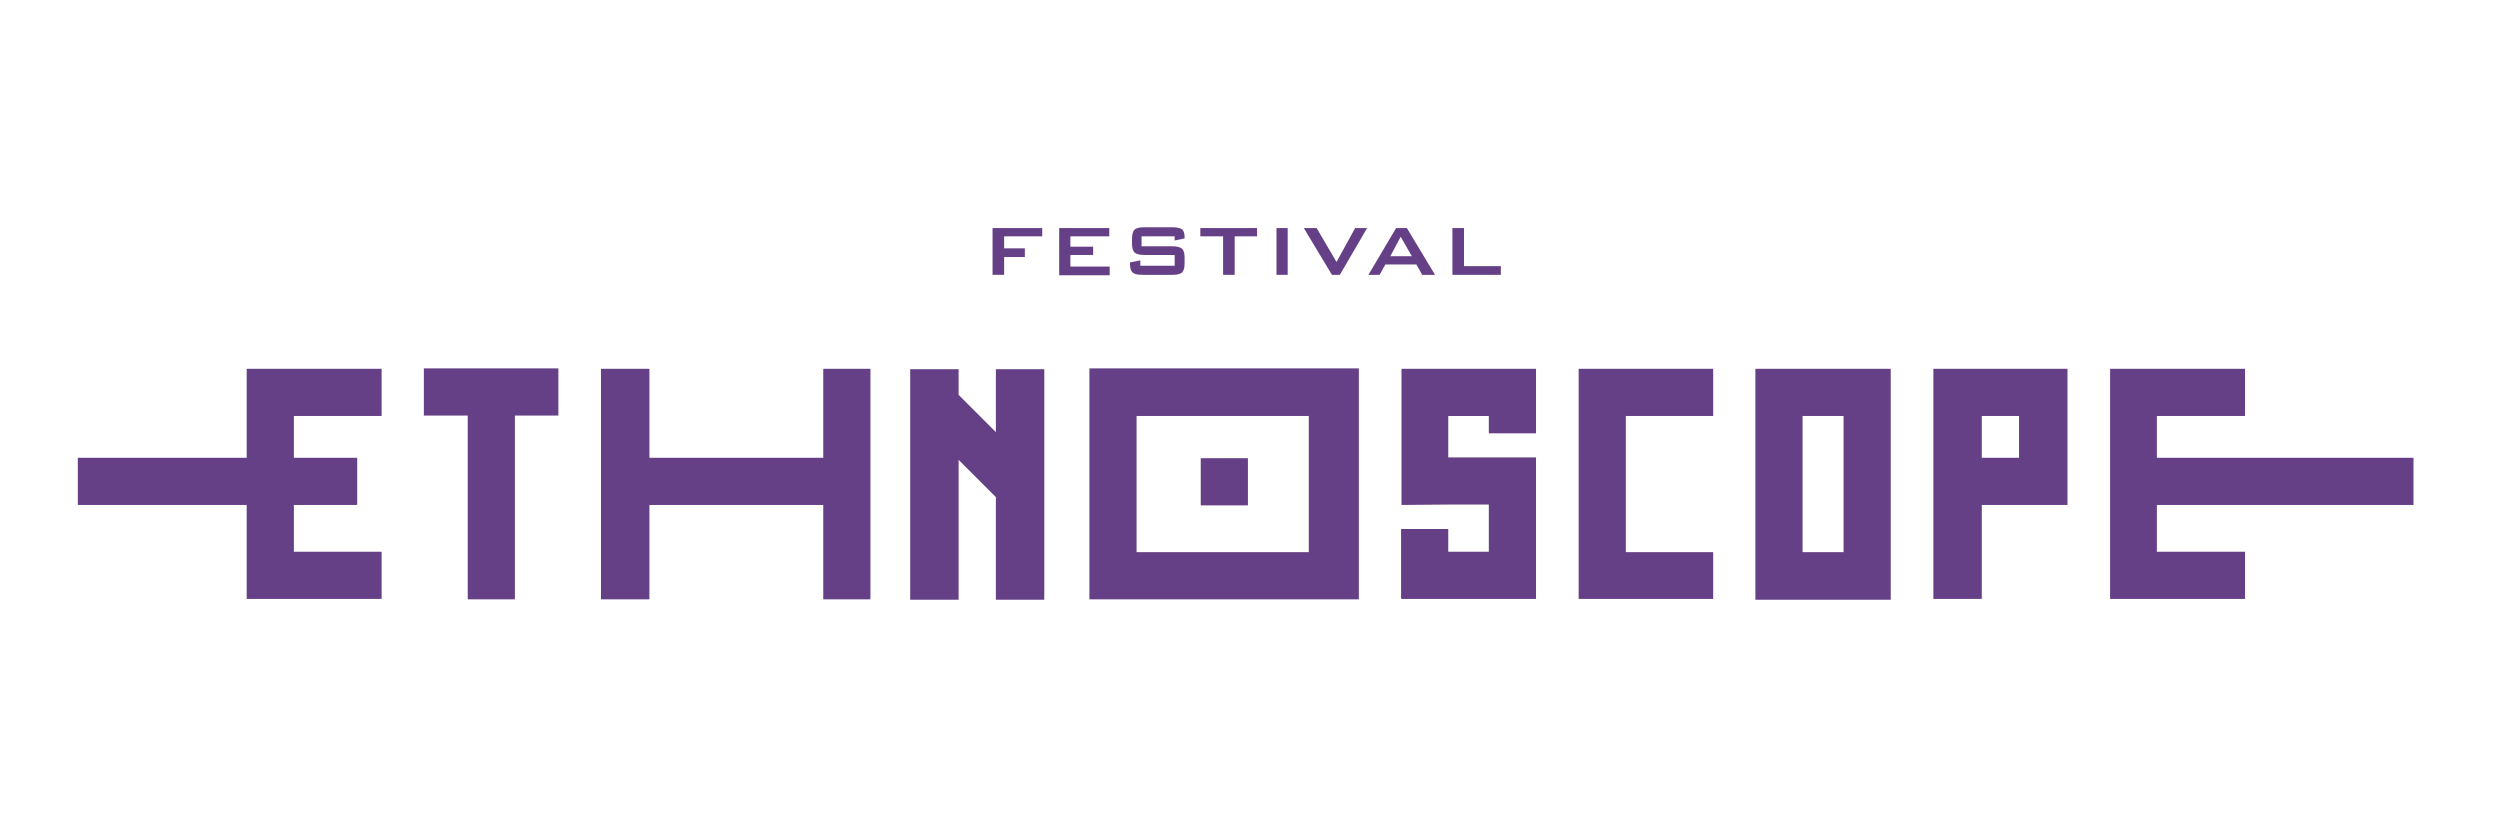 <?xml version="1.0" encoding="UTF-8"?> <svg xmlns="http://www.w3.org/2000/svg" width="604" height="200" viewBox="0 0 604 200" fill="none"><path d="M239.801 66.4V55.1H251.801V57.1H242.601V60H247.601V62.1H242.601V66.4H239.801Z" fill="#664086"></path><path d="M255.902 66.4V55.1H268.002V57.1H258.602V59.6H264.102V61.6H258.602V64.4H268.102V66.5H255.902V66.4Z" fill="#664086"></path><path d="M283.6 57.1H275.8V59.5H283.2C284.4 59.5 285.1 59.7 285.6 60.1C286 60.5 286.2 61.2 286.2 62.2V63.7C286.2 64.7 286 65.4 285.6 65.8C285.2 66.2 284.4 66.4 283.3 66.4H276C274.8 66.4 274 66.2 273.6 65.8C273.2 65.4 273 64.7 273 63.7V63.4L275.5 62.9V64.2H283.8V61.6H276.5C275.3 61.6 274.6 61.4 274.1 61C273.7 60.6 273.5 59.9 273.5 58.9V57.6C273.5 56.6 273.7 55.9 274.1 55.5C274.5 55.1 275.3 54.9 276.5 54.9H283.2C284.3 54.9 285.1 55.1 285.6 55.4C286 55.8 286.2 56.4 286.2 57.3V57.6L283.8 58.1V57.1H283.6Z" fill="#664086"></path><path d="M298.3 57.1V66.4H295.5V57.1H290V55.1H303.7V57.1H298.3Z" fill="#664086"></path><path d="M308.402 66.4V55.1H311.102V66.4H308.402Z" fill="#664086"></path><path d="M321.8 66.4L315 55.1H318.1L322.9 63.3L327.4 55.1H330.3L323.7 66.4H321.8Z" fill="#664086"></path><path d="M330.602 66.4L337.302 55.1H339.902L346.702 66.4H343.602L342.202 63.9H334.702L333.302 66.4H330.602ZM335.902 61.9H341.102L338.402 57.2L335.902 61.9Z" fill="#664086"></path><path d="M350.902 66.4V55.1H353.702V64.3H362.602V66.4H350.902Z" fill="#664086"></path><path d="M583.101 122V110.6H521.101V100.5H542.401V89.1H509.901H509.801V144.7H509.901H542.401V133.3H521.101V122H583.101Z" fill="#664086"></path><path d="M456.802 144.8V89.1H424.302H424.102V144.9H456.802V144.8ZM445.402 100.5V133.4H435.502V100.5H445.402Z" fill="#664086"></path><path d="M381.402 89.1V144.7H381.602H413.902V133.4H392.802V100.5H413.902V89.1H381.402Z" fill="#664086"></path><path d="M301.498 110.7H290.098V122.1H301.498V110.7Z" fill="#664086"></path><path d="M263.199 144.8H328.299V89.1V89H263.199V144.8ZM316.199 133.4H274.599V100.5H316.199V133.4Z" fill="#664086"></path><path d="M349.9 100.5H359.7V104.7H371.1V89.1H338.6V122L349.9 121.9H359.7V133.3H349.9V127.8H338.5V144.6H338.6V144.7H371.1V110.5H349.9V100.5Z" fill="#664086"></path><path d="M102.402 100.4H113.002V144.8H124.402V100.4H134.902V89H102.402V100.4Z" fill="#664086"></path><path d="M198.899 110.6H156.899V89.1H145.199V144.8H156.899V122H198.899V144.8H210.299V89.1H198.899V110.6Z" fill="#664086"></path><path d="M467.102 89.1V144.7H478.802V122H499.502V89.1H467.102ZM487.802 100.5V110.6H478.802V100.5H487.802Z" fill="#664086"></path><path d="M59.601 89.1V110.6H33.601H18.801V122H59.601V144.7H92.201V133.3H71.001V122H86.201V121.9H86.301V110.6H71.001V100.5H92.201V89.1H59.601Z" fill="#664086"></path><path d="M240.602 89.2V104.4L231.602 95.4V92.2V89.2H219.902V144.9H231.602V133.1V116.5V111.1L240.602 120.1V144.9H252.302V89.2H240.602Z" fill="#664086"></path></svg> 